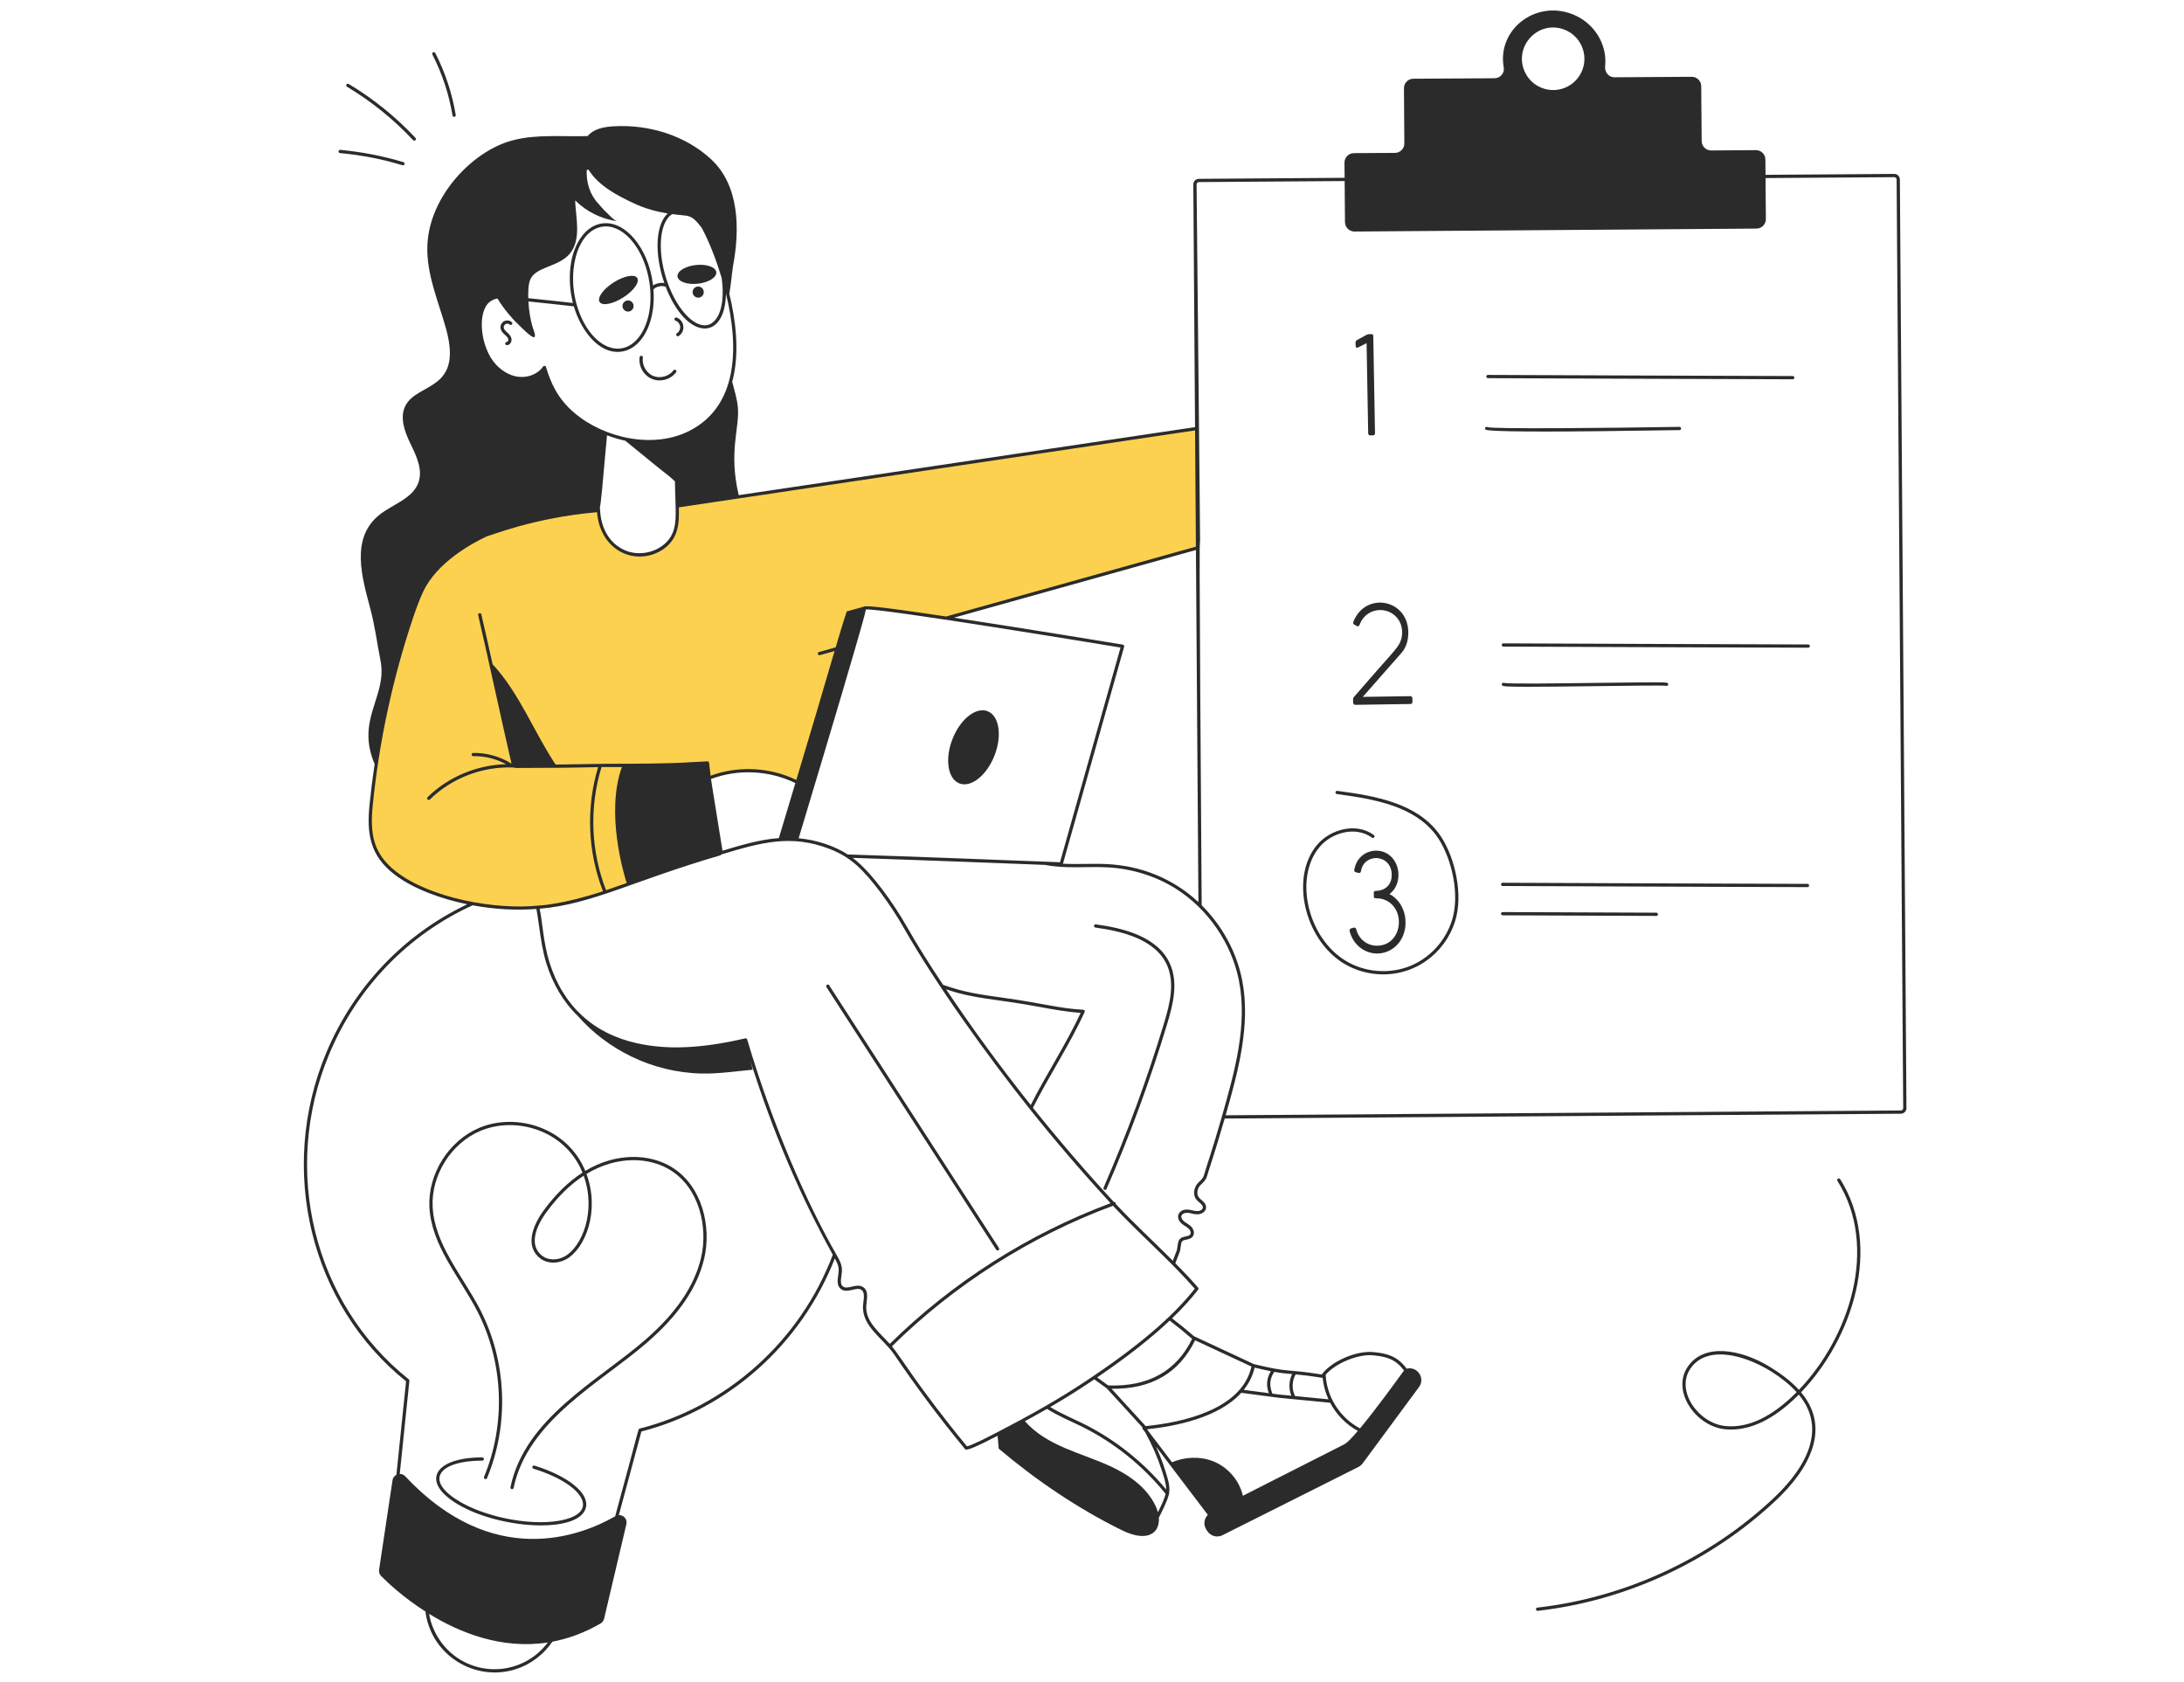 <svg xmlns="http://www.w3.org/2000/svg" xmlns:xlink="http://www.w3.org/1999/xlink" width="800" zoomAndPan="magnify" viewBox="0 0 600 462" height="616" preserveAspectRatio="xMidYMid meet" version="1.0"><defs><clipPath id="a17a003e2f"><path d="M 83 2 L 523.969 2 L 523.969 460 L 83 460 Z M 83 2 " clip-rule="nonzero"/></clipPath></defs><rect x="-60" width="720" fill="#ffffff" y="-46.2" height="554.4" fill-opacity="1"/><rect x="-60" width="720" fill="#ffffff" y="-46.2" height="554.4" fill-opacity="1"/><path fill="#fcd150" d="M 236.793 169.949 C 236.328 171.633 235.66 173.992 234.852 176.801 C 230.512 191.832 222.023 220.023 218.828 230.641 C 217.688 230.559 216.555 230.543 215.441 230.578 C 216.664 225.352 217.875 220.121 219.094 214.883 C 211.656 211.082 202.59 210.637 194.816 213.691 L 198.129 234.246 C 195.73 234.969 193.309 235.691 190.797 236.312 C 183.582 238.105 176.477 241.188 169.449 243.598 C 165.957 245.098 162.02 245.926 158.367 246.902 C 155.445 247.688 152.367 248.617 149.203 249.066 C 148.953 249.105 148.578 249.094 148.305 249.156 C 146.543 245.441 147.098 241.805 145.375 233.938 C 141.945 218.336 131.105 168.828 129.457 161.355 C 128.629 157.562 126.688 152.102 130.168 148.965 C 131.727 147.566 133.77 146.836 135.754 146.168 C 145.035 143.07 154.68 141.039 164.414 140.203 C 164.691 145.207 167.07 149.75 171.738 151.656 C 176.637 153.652 183.074 151.531 185.152 146.668 C 186.008 144.672 186.199 141.477 186.164 139.293 C 191.957 139.863 196.613 141.652 205.629 143.953 C 214.516 146.258 227.852 149.98 231.965 157.473 C 234.129 161.426 235.715 165.621 236.793 169.949 Z M 236.793 169.949 " fill-opacity="1" fill-rule="nonzero"/><path fill="#fcd150" d="M 197.773 234.504 C 173.711 241.543 162.285 248.035 147.965 249.184 C 138.391 249.949 128.664 248.695 119.613 245.488 C 115.68 244.098 111.832 242.316 108.535 239.75 C 101.961 234.629 101.188 228.832 101.973 221.039 C 103.703 203.719 107.395 186.5 112.945 169.898 C 113.801 167.332 114.707 164.773 115.855 162.324 C 119.145 155.309 127.043 149.918 133.918 146.738 C 130.707 180.262 132.223 164.445 131.801 168.863 C 134.926 182.371 137.516 194.641 140.973 209.719 C 141.18 210.605 140.883 210.523 143.699 210.484 C 155.453 210.484 164.777 210.234 166.5 210.234 C 187.164 210.285 189.602 209.719 194.359 209.574 C 194.398 209.926 197.43 234.504 197.773 234.504 Z M 197.773 234.504 " fill-opacity="1" fill-rule="nonzero"/><path fill="#fcd150" d="M 329.277 150.41 L 259.941 169.789 C 247.426 167.91 237.426 166.555 237.488 167.055 C 237.523 167.359 236.48 171.152 234.852 176.801 L 225.117 179.523 C 218.266 172.414 199.285 152.711 186.051 138.973 C 189.602 138.441 327.102 117.949 328.816 117.695 Z M 329.277 150.41 " fill-opacity="1" fill-rule="nonzero"/><g clip-path="url(#a17a003e2f)"><path fill="#2b2b2b" d="M 521.941 49.293 C 521.93 48.445 521.242 47.77 520.41 47.77 C 520.258 47.77 485.18 48.016 485.031 48.02 L 484.996 43.812 C 484.988 42.379 483.812 41.23 482.387 41.238 L 470.113 41.328 C 468.68 41.336 467.512 40.18 467.492 38.754 L 467.367 23.656 C 467.352 22.23 466.184 21.082 464.758 21.094 L 443.535 21.227 C 441.941 21.234 440.809 19.816 440.969 18.223 C 441.609 12.168 437.949 6.148 431.84 3.848 C 421.59 -0.02 411.262 8.316 413.117 18.527 C 413.402 20.078 412.156 21.484 410.578 21.492 L 388.277 21.625 C 386.844 21.637 385.695 22.801 385.703 24.234 L 385.809 39.379 C 385.828 40.812 384.672 41.988 383.234 41.996 L 371.953 42.059 C 370.516 42.059 369.359 43.234 369.367 44.668 L 369.402 48.836 L 329.363 49.121 C 328.508 49.133 327.836 49.812 327.836 50.676 L 328.309 117.32 L 202.945 136.004 C 200.113 123.992 203.195 117.793 202.715 111.949 C 202.508 109.52 201.742 107.184 201.145 104.809 C 201.215 104.551 201.301 104.309 201.367 104.047 C 203.199 96.434 202.082 87.77 200.363 80.672 C 200.828 78.105 201 75.602 201.379 73.051 C 203.324 62.762 203.043 50.934 195.449 43.832 C 188.332 37.18 178.246 34.117 168.52 34.695 C 166.004 34.848 163.285 35.332 161.59 37.199 C 161.539 37.258 161.488 37.316 161.441 37.375 C 155.035 37.586 147.402 36.828 141.145 38.477 C 130.215 41.109 117.898 53.703 117.406 67.469 C 117.121 75.281 120.418 82.699 122.52 90.219 C 127.305 107.426 114.805 104.996 111.43 111.352 C 109.691 114.613 111.172 118.594 112.785 121.918 C 114.395 125.238 116.188 128.98 114.977 132.469 C 113.434 136.926 108.035 138.43 104.324 141.34 C 96.102 147.801 99.523 158.809 101.766 167.297 C 103.004 172 103.609 176.738 104.535 181.457 C 106.48 191.332 97.652 197.453 102.922 209.875 C 102.371 213.574 101.898 217.293 101.527 220.992 C 100.73 228.93 101.578 234.898 108.262 240.102 C 113.691 244.332 121.66 246.992 128.367 248.383 C 110.914 256.672 97.172 271.125 89.598 289.242 C 76.223 321.277 85.254 358.312 111.559 379.41 L 108.898 405.102 C 108.367 405.383 107.941 405.887 107.84 406.574 L 104.145 431.168 C 104.047 431.797 104.25 432.434 104.699 432.883 C 106.324 434.535 110.703 438.707 116.945 442.691 C 116.918 442.762 116.902 442.836 116.91 442.914 C 118.594 454.781 130.562 462 141.652 458.496 C 145.758 457.199 149.344 454.469 151.754 450.926 C 156.07 450.109 160.516 448.52 165.008 445.914 C 165.484 445.637 165.828 445.164 165.957 444.621 L 172.082 418.645 C 172.414 417.25 171.273 416.094 170.012 416.16 L 176.207 393.199 C 200.066 387.035 220.129 369.289 229.348 345.652 C 230.566 347.887 230.523 348.531 230.273 350.312 C 230.082 351.68 229.863 353.23 231.102 354.113 C 232.84 355.348 235.25 353.387 236.613 354.266 C 237.746 354.988 237.234 356.926 237.105 358.488 C 236.648 364.305 242.605 367.551 245.68 372.078 C 251.602 380.809 257.934 389.301 265.039 397.934 C 265.133 398.047 265.227 398.156 265.508 398.156 C 266.215 398.156 268.105 397.465 274.07 394.363 C 274.164 395.547 274.258 396.723 274.371 397.898 C 284.711 406.637 296.047 414.305 308.195 420.301 C 315.266 423.789 318.688 421.062 318.363 416.879 C 319.238 415.098 320.633 412.465 321.09 410.555 C 321.188 410.441 321.215 410.293 321.18 410.152 C 321.5 408.195 320.832 406.125 320.23 404.273 C 320.164 404.078 319.391 401.297 317.57 397.312 L 331.797 416.051 L 331.824 416.086 C 330.789 417.113 330.555 418.758 331.371 420.066 L 331.656 420.512 C 332.539 421.922 334.348 422.43 335.844 421.68 L 373.199 402.934 C 373.652 402.699 374.043 402.371 374.348 401.961 L 389.836 380.984 C 391.621 378.555 389.391 375.211 386.461 375.934 L 386.359 375.797 C 383.84 372.566 381.336 371.773 377.305 371.379 C 372.621 370.914 365.719 373.938 363.117 377.535 C 352.887 375.895 354.66 377.152 344.48 374.684 L 328.02 367.02 C 326.082 365.332 324.062 363.684 321.996 362.109 C 324.789 359.422 327.18 356.801 329.168 354.234 C 329.297 354.066 329.293 353.832 329.152 353.672 C 327.332 351.574 325.281 349.383 322.895 346.98 C 323.305 345.941 323.707 344.898 324.094 343.848 C 324.398 343.031 324.359 341.531 324.711 341.027 C 325.238 340.273 326.902 340.738 327.699 339.586 C 328.301 338.738 327.906 337.566 327.234 336.895 C 326.633 336.297 325.883 335.961 325.301 335.492 C 324.824 335.105 324.414 334.473 324.574 333.938 C 324.758 333.336 325.605 333.07 326.305 333.129 C 327.176 333.199 327.969 333.547 328.93 333.547 C 330.047 333.539 331.297 332.852 331.344 331.691 C 331.41 330.309 329.895 329.668 329.289 328.812 C 328.742 328.035 328.91 326.926 329.316 326.172 C 329.543 325.75 329.879 325.422 330.234 325.078 C 331.621 323.742 331.469 323.379 332.055 321.566 C 333.602 316.84 335.129 311.836 336.461 307.227 L 522.223 305.91 C 523.078 305.898 523.762 305.199 523.75 304.359 Z M 434.727 19.18 C 433.059 23.621 428.109 25.855 423.668 24.184 C 421.523 23.375 419.824 21.777 418.879 19.688 C 415.77 12.801 422.523 5.398 429.73 8.121 C 434.16 9.793 436.398 14.754 434.727 19.18 Z M 329.238 247.793 C 322.23 241.246 313.414 237.793 304.094 237.34 C 300.16 237.148 296.113 237.453 292.02 237.242 L 308.832 177.625 C 308.863 177.504 308.848 177.371 308.777 177.266 C 308.711 177.156 308.602 177.086 308.477 177.062 C 308.207 177.02 282.336 172.738 262.059 169.66 L 328.551 151.074 Z M 219.41 230.254 C 222.426 220.23 230.949 191.934 235.277 176.922 C 235.906 174.75 237.617 168.852 237.891 167.395 C 242.883 167.156 303.086 177.078 307.84 177.863 L 291.207 236.836 C 274.871 236.199 249.906 235.238 232.906 234.699 C 229.379 232.43 224.406 230.691 219.41 230.254 Z M 166.5 244.52 C 162.305 233.75 161.859 221.742 165.254 210.695 C 167.863 210.672 166.738 210.691 170.848 210.68 C 166.289 223.348 171.449 240.32 172.168 242.547 C 170.262 243.227 168.379 243.891 166.5 244.52 Z M 198.488 233.672 C 195.25 213.5 195.527 215.469 195.332 213.969 C 202.777 211.164 211.375 211.586 218.508 215.098 C 217.91 217.09 216.656 221.305 213.969 230.207 C 208.746 230.574 203.445 232.18 198.488 233.672 Z M 195.512 88.789 C 194.547 89.414 193.441 89.523 192.215 89.117 C 189.066 88.078 185.68 83.762 183.582 78.133 C 180.504 69.863 180.949 61.223 184.578 58.875 C 184.613 58.852 184.652 58.836 184.688 58.812 C 189.371 59.465 189.762 58.594 192.797 62.602 C 194.98 66.664 196.918 71.887 198.238 76.262 C 199.094 82.055 198.145 87.086 195.512 88.789 Z M 158.445 83.711 C 158.441 83.641 158.422 83.574 158.383 83.512 C 155.535 73.07 159.352 62.191 166.445 62.191 C 171.938 62.191 177.23 69.016 178.457 77.883 C 179.262 83.719 178.145 89.246 175.473 92.664 C 174.066 94.465 172.309 95.523 170.391 95.727 C 165.445 96.254 160.52 91.086 158.445 83.711 Z M 179.336 77.758 C 177.996 68.043 171.863 60.676 165.648 61.344 C 163.488 61.574 161.52 62.75 159.961 64.746 C 156.195 69.559 155.871 77.195 157.395 83.219 C 154.402 82.875 149.641 82.359 145.129 81.902 C 145.094 80.383 145.098 78.184 145.656 76.828 C 147.145 73.238 153.199 73.414 156.371 69.875 C 159.926 65.902 158.094 59.395 158.012 55.043 C 161.129 58.133 165.262 60.195 169.613 60.766 C 168.719 60.648 167.152 58.824 166.484 58.223 C 165.66 57.48 165.023 56.621 164.277 55.812 C 161.988 53.344 161.055 50.031 161.18 46.738 C 161.332 46.68 161.488 46.621 161.645 46.562 C 164.43 51.023 169.453 53.664 174.246 55.898 C 177.156 57.258 180.273 58.117 183.441 58.637 C 183.441 58.641 183.441 58.641 183.441 58.641 C 180.113 61.668 179.695 69.695 182.512 77.754 C 181.477 77.57 180.246 77.848 179.414 78.418 C 179.391 78.199 179.367 77.98 179.336 77.758 Z M 164.824 139.48 L 164.777 139.48 C 165.09 138.332 165.457 134.223 166.758 119.562 C 168.578 120.242 170.121 120.691 171.789 121.062 C 175.445 124.031 178.562 126.559 181.105 128.648 C 182.516 129.805 184.105 130.918 185.422 132.211 C 185.52 139.82 186.121 143.273 184.742 146.492 C 182.844 150.941 176.723 153.207 171.906 151.242 C 167.727 149.535 165.16 145.508 164.859 140.168 C 164.859 140.168 164.859 140.168 164.859 140.164 C 164.836 139.965 164.824 139.684 164.824 139.48 Z M 200.5 103.836 C 198.91 110.422 195.281 115.246 189.715 118.176 C 179.781 123.469 165.945 120.426 157.695 113.32 C 153.039 109.32 151.242 104.941 149.996 100.805 C 149.887 100.445 149.414 100.371 149.203 100.68 C 147.777 102.754 144.973 103.871 142.211 103.465 C 139.746 103.109 137.312 101.582 135.539 99.27 C 132.598 95.438 131.289 88.266 133.387 84.316 C 134.035 83.098 135.094 82.332 136.59 81.992 C 136.621 81.992 136.652 81.996 136.68 82 C 138.258 84.613 140.41 87.234 142.305 89.031 C 142.898 89.594 146.129 92.98 146.82 92.594 C 147.34 92.305 146.391 90.152 146.215 89.5 C 145.625 87.312 145.289 85.062 145.176 82.805 C 149.824 83.277 154.719 83.809 157.648 84.145 C 159.457 90.359 164.281 97.277 170.484 96.613 C 172.648 96.383 174.617 95.207 176.176 93.211 C 178.719 89.961 179.922 84.934 179.52 79.52 C 180.082 78.75 181.797 78.328 182.797 78.75 C 182.824 78.762 182.852 78.762 182.875 78.766 C 188.504 93.422 199.191 93.996 199.441 80.645 C 201.168 87.68 202.316 96.301 200.5 103.836 Z M 108.809 239.398 C 102.418 234.422 101.625 228.914 102.414 221.082 C 104.164 203.672 107.855 186.512 113.367 170.035 C 114.188 167.582 115.105 164.973 116.262 162.512 C 120.039 154.453 129.652 149.23 133.867 147.262 C 134.359 147.316 146.477 142.199 164.012 140.691 C 164.633 148.332 169.867 152.867 175.703 152.867 C 179.895 152.867 183.973 150.562 185.559 146.844 C 186.703 144.18 186.488 141.48 186.504 139.355 L 328.316 118.219 L 328.543 150.152 L 259.914 169.336 C 239.695 166.301 237.695 166.379 237.277 166.633 C 237.102 166.668 236.879 166.77 236.711 166.816 C 236.215 166.953 236.402 166.895 232.633 167.93 C 232.07 169.43 229.605 177.723 229.578 177.812 L 224.996 179.098 C 224.43 179.254 224.664 180.113 225.234 179.953 L 229.273 178.824 C 225.605 191.414 223.023 200.055 218.77 214.234 C 211.504 210.707 202.797 210.277 195.219 213.07 C 195.066 211.891 194.922 210.703 194.801 209.527 C 194.773 209.297 194.562 209.098 194.344 209.129 C 189.109 209.297 188.238 209.801 166.504 209.793 C 164.777 209.781 160.906 209.914 152.633 210.004 C 146.621 200.949 142.703 190.387 135.332 182.457 C 134.32 177.902 133.289 173.305 132.238 168.762 C 132.18 168.52 131.941 168.371 131.703 168.426 C 131.461 168.48 131.312 168.723 131.367 168.961 C 134.539 182.676 137.297 195.723 140.527 209.75 C 137.402 207.789 133.672 206.742 130.004 206.809 C 129.434 206.82 129.402 207.684 130.02 207.699 C 133.137 207.633 136.293 208.422 139.047 209.91 C 131.078 210.086 123.152 213.375 117.473 218.961 C 117.297 219.137 117.293 219.418 117.465 219.594 C 117.637 219.77 117.922 219.77 118.094 219.598 C 124.094 213.699 132.664 210.434 141.07 210.82 C 141.488 211.012 142.59 210.938 143.695 210.93 L 154.773 210.883 C 157.684 210.871 160.434 210.758 164.324 210.703 C 160.965 221.855 161.434 233.945 165.656 244.801 C 154.504 248.469 148.215 248.719 148.305 248.703 C 136.07 250.031 118.129 246.66 108.809 239.398 Z M 126.145 455.684 C 121.801 452.949 118.742 448.336 117.879 443.277 C 126.285 448.465 137.812 453.105 150.508 451.137 C 144.637 458.945 134.039 460.656 126.145 455.684 Z M 175.734 392.398 C 175.254 392.523 175.816 391.562 169 416.488 C 159.496 421.926 135.469 431.273 111.305 405.48 C 110.887 405.035 110.348 404.844 109.82 404.855 L 112.469 379.258 C 112.484 379.109 112.422 378.961 112.305 378.863 C 86.164 358.043 77.164 321.328 90.422 289.586 C 98.066 271.293 112.059 256.766 129.832 248.664 C 135.879 249.785 141.613 250.078 147.387 249.664 C 147.379 250.117 147.379 249.203 148.137 254.656 C 148.598 257.98 149.082 261.375 150.113 264.664 C 151.855 270.168 154.617 275.078 158.77 279.086 C 166.68 288.09 178.977 294.598 192.828 294.871 C 197.465 294.965 202.16 294.227 206.789 293.824 C 206.586 293.043 206.387 292.258 206.184 291.477 C 212.406 311.184 219.93 328.633 228.789 344.648 C 219.895 368.184 199.863 386.258 175.734 392.398 Z M 237.992 358.559 C 238.137 356.777 238.75 354.57 237.094 353.516 C 235.316 352.375 232.914 354.309 231.617 353.387 C 230.441 352.551 231.352 350.449 231.305 348.688 C 231.277 347.309 230.574 346.035 230.008 345.004 C 221.418 330.094 212.102 308.621 205.27 285.512 C 205.203 285.285 204.969 285.152 204.742 285.207 C 192.867 287.98 183.438 288.414 175.059 286.566 C 163.016 283.926 154.734 276.316 150.965 264.398 C 149.262 258.969 148.922 252.457 148.355 250.188 C 148.32 250.043 148.238 249.699 148.281 249.617 C 148.289 249.613 148.297 249.605 148.305 249.598 C 162.66 248.363 173.723 241.996 197.891 234.938 C 197.891 234.938 197.891 234.938 197.895 234.938 C 198.02 234.898 198.113 234.809 198.168 234.695 C 208.969 231.445 217.25 229.082 227.832 233.148 C 230.668 234.238 233.098 235.656 235.418 237.727 C 239.566 241.426 244.898 248.922 248.117 254.562 C 257.105 270.363 271.508 290.348 282.895 304.613 C 289.918 313.41 297.395 322.113 305.109 330.484 C 282.547 338.887 261.59 352.227 244.449 369.125 C 241.516 365.906 237.648 362.934 237.992 358.559 Z M 283.164 303.516 C 274.969 293.219 267.066 282.426 259.914 271.727 C 267.891 274.461 273.055 274.254 285.449 276.547 C 289.156 277.234 292.988 277.941 296.902 278.199 C 292.801 286.953 287.609 294.785 283.164 303.516 Z M 318.109 415.383 C 317.953 414.809 317.75 414.25 317.504 413.727 C 315.137 408.605 310.199 405.133 305.09 402.754 C 296.996 399.012 287.723 397.289 281.562 390.363 C 282.496 389.852 284.105 389.016 287.645 386.984 C 290.637 388.887 294 390.27 297.082 391.777 C 305.988 396.176 313.98 402.582 320.227 410.324 C 319.875 411.84 318.797 414.004 318.109 415.383 Z M 319.191 403.949 C 319.73 405.621 320.379 407.449 320.375 409.121 C 314.133 401.578 306.25 395.312 297.473 390.98 C 294.574 389.559 291.414 388.246 288.523 386.473 C 293.402 383.641 296.766 381.477 300.629 378.871 C 300.719 378.938 303.5 380.949 304.07 381.363 L 313.852 392.051 C 313.691 392.445 314.086 392.633 314.637 393.445 C 316.59 397.016 318.086 400.465 319.191 403.949 Z M 328.32 368.141 L 343.812 375.355 C 341.121 387.273 324.668 390.73 314.691 391.727 C 314.684 391.707 314.672 391.691 314.664 391.672 L 314.664 391.617 L 305.367 381.457 C 316.281 381.621 323.977 377.109 328.32 368.141 Z M 315.168 392.574 C 323.133 391.742 334.859 389.355 341.004 382.566 L 351.297 383.926 L 364.895 385.242 C 365.023 385.305 365.113 385.281 365.434 385.305 C 367.148 388.547 369.797 391.293 373.047 393.031 C 371.504 394.836 370.207 396.18 369.426 396.656 L 341.438 410.855 C 340.52 406.641 337.324 402.965 333.281 401.371 C 329.676 399.953 325.555 400.152 321.973 401.633 C 314.805 392.121 315.617 393.379 315.168 392.574 Z M 377.215 372.266 C 381.074 372.645 383.324 373.352 385.652 376.34 L 385.719 376.426 C 383.262 379.82 377.742 387.426 373.633 392.336 C 368.199 389.508 364.473 383.734 364.199 377.598 C 366.855 374.473 373.082 371.859 377.215 372.266 Z M 363.371 378.445 C 363.559 380.496 364.109 382.492 364.965 384.355 L 355.75 383.461 C 355.742 383.426 355.738 383.391 355.723 383.355 C 354.84 381.531 354.941 379.27 355.945 377.508 C 360.676 377.941 362.992 378.488 363.371 378.445 Z M 354.98 377.422 C 354.078 379.254 353.996 381.477 354.77 383.367 L 351.398 383.039 L 349.559 382.797 C 349.551 382.551 347.973 379.797 350.09 376.816 C 351.996 377.156 353.215 377.27 354.98 377.422 Z M 349.137 376.637 C 347.984 378.469 347.785 380.613 348.586 382.668 L 341.688 381.758 C 343.086 380.008 344.129 377.984 344.672 375.648 C 346.504 376.086 347.941 376.402 349.137 376.637 Z M 327.512 367.754 C 323.172 376.645 315.426 380.953 304.453 380.543 C 303.938 380.168 303.59 379.914 301.418 378.34 C 309.52 372.836 316.117 367.664 321.344 362.727 C 323.457 364.34 325.527 366.027 327.512 367.754 Z M 297.992 379.562 C 290.824 384.324 282.812 388.84 273.824 393.488 C 267.668 396.691 266.055 397.215 265.637 397.258 C 252.355 381.109 247.324 372.473 245.035 369.797 C 262.184 352.883 283.172 339.543 305.766 331.188 C 312.977 338.926 321.434 346.191 328.238 353.977 C 322.07 361.828 312.172 370.199 297.992 379.562 Z M 331.008 321.965 C 330.848 322.555 330.68 323.164 330.375 323.605 C 329.848 324.371 329.051 324.781 328.531 325.75 C 327.879 326.965 327.891 328.367 328.559 329.324 C 329.219 330.254 330.496 330.816 330.457 331.652 C 330.43 332.254 329.668 332.656 328.961 332.656 C 328.23 332.676 327.246 332.309 326.375 332.242 C 323.754 332.035 322.652 334.492 324.742 336.184 C 325.344 336.672 326.109 337.027 326.605 337.523 C 327.027 337.945 327.281 338.641 326.973 339.074 C 326.441 339.84 324.785 339.367 323.98 340.52 C 323.449 341.285 323.535 342.793 323.258 343.539 C 322.918 344.465 322.562 345.379 322.203 346.289 C 316.852 340.926 311.562 336.086 306.531 330.703 C 306.633 330.348 306.324 330.086 306.012 330.152 C 298.289 321.785 290.809 313.082 283.77 304.281 C 288.324 295.262 293.742 287.195 297.984 277.977 C 298.117 277.695 297.918 277.363 297.602 277.348 C 290.93 277 286.508 275.562 275.582 274.055 C 269.469 273.211 264.746 272.547 259.09 270.504 C 255.453 265.051 252.094 259.75 248.891 254.121 C 245.797 248.691 239.566 239.586 234.262 235.633 C 252.961 236.234 281.41 237.344 287.129 237.566 C 292.641 238.672 298.598 237.961 304.051 238.227 C 310.91 238.562 317.48 240.598 323.055 244.117 C 331.867 249.68 338.336 259.094 340.359 269.301 C 342.824 281.703 339.094 294.629 335.707 306.625 C 332.852 316.547 331.48 320.277 331.008 321.965 Z M 522.215 305.02 L 336.715 306.336 C 340.172 294.246 343.668 281.387 341.234 269.129 C 339.711 261.449 335.723 254.211 330.133 248.652 C 328.641 38.582 330.828 260.727 328.727 50.672 C 328.727 50.305 329.012 50.016 329.371 50.012 L 369.41 49.727 L 369.5 61.02 C 369.52 62.453 370.688 63.605 372.121 63.594 L 482.555 62.785 C 483.988 62.777 485.137 61.602 485.129 60.164 L 485.035 48.91 L 520.398 48.66 C 520.828 48.691 521.047 48.984 521.051 49.305 L 522.859 304.367 C 522.863 304.723 522.574 305.016 522.215 305.02 Z M 522.215 305.02 " fill-opacity="1" fill-rule="nonzero"/></g><path fill="#2b2b2b" d="M 408.754 103.871 C 409.672 103.906 489.133 104.168 492.516 104.18 C 492.516 104.18 492.516 104.18 492.52 104.18 C 492.762 104.18 492.961 103.98 492.965 103.734 C 492.965 103.488 492.766 103.289 492.52 103.289 C 491.691 103.285 409.703 103.016 408.789 102.98 C 408.535 102.961 408.336 103.164 408.328 103.41 C 408.316 103.656 408.508 103.863 408.754 103.871 Z M 408.754 103.871 " fill-opacity="1" fill-rule="nonzero"/><path fill="#2b2b2b" d="M 496.77 177.016 C 495.941 177.016 413.949 176.746 413.039 176.711 C 412.781 176.688 412.586 176.895 412.574 177.137 C 412.566 177.383 412.758 177.59 413.004 177.602 C 413.922 177.637 493.383 177.898 496.766 177.906 C 497.012 177.906 497.211 177.711 497.211 177.465 C 497.211 177.219 497.016 177.02 496.77 177.016 Z M 496.77 177.016 " fill-opacity="1" fill-rule="nonzero"/><path fill="#2b2b2b" d="M 496.562 242.777 C 495.734 242.773 413.746 242.504 412.832 242.469 C 412.582 242.457 412.379 242.652 412.371 242.898 C 412.359 243.145 412.551 243.352 412.797 243.359 C 413.715 243.395 493.176 243.656 496.559 243.668 C 496.559 243.668 496.562 243.668 496.562 243.668 C 496.805 243.668 497.004 243.469 497.008 243.223 C 497.008 242.977 496.809 242.777 496.562 242.777 Z M 496.562 242.777 " fill-opacity="1" fill-rule="nonzero"/><path fill="#2b2b2b" d="M 455.043 250.688 C 428.195 250.594 413.207 250.535 412.832 250.523 C 412.582 250.492 412.379 250.703 412.371 250.949 C 412.359 251.195 412.551 251.402 412.797 251.414 C 413.277 251.43 436.035 251.512 455.039 251.578 C 455.285 251.578 455.484 251.379 455.484 251.133 C 455.488 250.887 455.289 250.688 455.043 250.688 Z M 455.043 250.688 " fill-opacity="1" fill-rule="nonzero"/><path fill="#2b2b2b" d="M 146.828 402.566 C 146.59 402.496 146.344 402.629 146.27 402.863 C 146.199 403.098 146.332 403.348 146.566 403.418 C 160.289 407.637 165.469 415.719 153.438 417.73 C 145.051 419.137 132.449 416.5 125.324 411.855 C 116.379 406.02 121.375 401.199 132.422 401.199 C 133.133 401.199 133.109 400.312 132.418 400.309 C 119.781 400.309 115.566 406.551 124.836 412.602 C 136.348 420.109 159.406 421.547 160.996 413.949 C 161.809 410.062 155.98 405.383 146.828 402.566 Z M 146.828 402.566 " fill-opacity="1" fill-rule="nonzero"/><path fill="#2b2b2b" d="M 184.527 320.57 C 178.504 316.883 169.332 316.469 160.793 321.613 C 155.859 309.664 141.84 305.48 131.598 309.816 C 123.27 313.344 117.539 322.457 117.969 331.492 C 118.473 342.125 126.262 350.746 131.078 360.055 C 138.324 374.055 139.035 391.102 132.977 405.656 C 132.883 405.883 132.992 406.145 133.219 406.238 C 133.445 406.336 133.707 406.227 133.801 406 C 139.957 391.207 139.234 373.875 131.871 359.645 C 127.07 350.367 119.348 341.785 118.859 331.449 C 118.445 322.777 123.949 314.023 131.945 310.637 C 141.68 306.516 155.273 310.367 160.027 322.086 C 156.188 324.555 152.621 328.02 149.387 332.445 C 146.059 336.992 144.27 342.555 148.484 345.703 C 150.379 347.117 153.242 347.18 155.609 345.855 C 160.703 343.012 164.914 332.766 161.121 322.453 C 169.367 317.434 178.234 317.766 184.062 321.328 C 192.23 326.324 194.539 337.258 192.598 345.477 C 190.758 353.266 185.758 360.625 177.312 367.977 C 164.262 379.34 144.215 389.422 140.234 408.504 C 140.176 408.777 140.387 409.039 140.668 409.039 C 140.875 409.039 141.062 408.895 141.105 408.684 C 145.004 390.012 165.133 379.762 177.898 368.648 C 186.488 361.172 191.582 353.656 193.465 345.68 C 195.48 337.152 193.059 325.789 184.527 320.57 Z M 155.176 345.078 C 153.109 346.23 150.637 346.195 149.02 344.988 C 145.27 342.191 147.062 337.133 150.105 332.973 C 153.23 328.695 156.664 325.34 160.352 322.938 C 163.879 332.758 159.859 342.461 155.176 345.078 Z M 155.176 345.078 " fill-opacity="1" fill-rule="nonzero"/><path fill="#2b2b2b" d="M 301.055 253.891 C 300.809 253.855 300.586 254.027 300.555 254.27 C 300.52 254.516 300.691 254.738 300.934 254.773 C 307.852 255.734 317.418 257.852 320.625 265.137 C 322.801 270.074 321.391 275.742 319.762 281.129 C 315.137 296.41 309.559 311.578 303.176 326.215 C 303.078 326.438 303.18 326.703 303.406 326.801 C 303.629 326.898 303.895 326.797 303.992 326.57 C 310.387 311.902 315.98 296.699 320.613 281.387 C 322.289 275.844 323.738 269.992 321.441 264.777 C 318.055 257.086 308.184 254.879 301.055 253.891 Z M 301.055 253.891 " fill-opacity="1" fill-rule="nonzero"/><path fill="#2b2b2b" d="M 191.172 72.793 C 188.23 73.117 185.973 74.527 186.129 75.941 C 186.285 77.359 188.793 78.246 191.734 77.922 C 194.676 77.598 196.934 76.188 196.781 74.773 C 196.625 73.355 194.113 72.469 191.172 72.793 Z M 191.172 72.793 " fill-opacity="1" fill-rule="nonzero"/><path fill="#2b2b2b" d="M 171.211 81.715 C 174.062 79.898 175.789 77.496 175.059 76.355 C 174.332 75.215 171.43 75.766 168.574 77.582 C 165.723 79.402 164 81.801 164.727 82.945 C 165.453 84.086 168.359 83.535 171.211 81.715 Z M 171.211 81.715 " fill-opacity="1" fill-rule="nonzero"/><path fill="#2b2b2b" d="M 172.957 82.578 C 172.145 82.348 171.297 82.816 171.066 83.633 C 170.836 84.445 171.309 85.293 172.121 85.523 C 172.934 85.754 173.781 85.281 174.012 84.469 C 174.242 83.656 173.77 82.809 172.957 82.578 Z M 172.957 82.578 " fill-opacity="1" fill-rule="nonzero"/><path fill="#2b2b2b" d="M 192.234 78.758 C 191.418 78.527 190.57 79 190.34 79.812 C 190.109 80.625 190.582 81.473 191.398 81.703 C 192.211 81.934 193.059 81.461 193.289 80.648 C 193.52 79.836 193.047 78.988 192.234 78.758 Z M 192.234 78.758 " fill-opacity="1" fill-rule="nonzero"/><path fill="#2b2b2b" d="M 185.879 87.223 C 185.648 87.137 185.395 87.258 185.312 87.492 C 185.227 87.723 185.348 87.977 185.578 88.062 C 186.25 88.305 186.777 88.969 186.855 89.68 C 186.938 90.391 186.57 91.156 185.969 91.543 C 185.469 91.859 185.957 92.609 186.449 92.293 C 188.426 91.027 188.086 88.02 185.879 87.223 Z M 185.879 87.223 " fill-opacity="1" fill-rule="nonzero"/><path fill="#2b2b2b" d="M 185.031 101.723 C 183.805 103.375 181.359 104.051 179.457 103.266 C 177.559 102.48 176.305 100.27 176.602 98.234 C 176.688 97.656 175.809 97.512 175.723 98.105 C 175.273 101.148 177.617 104.488 181.176 104.488 C 182.934 104.488 184.688 103.68 185.746 102.25 C 185.895 102.055 185.852 101.773 185.652 101.629 C 185.457 101.484 185.18 101.523 185.031 101.723 Z M 185.031 101.723 " fill-opacity="1" fill-rule="nonzero"/><path fill="#2b2b2b" d="M 138.438 88.254 C 137.762 88.637 137.379 89.469 137.523 90.23 C 137.789 91.652 139.363 92.105 139.629 93.129 C 139.707 93.438 139.527 93.91 139.242 93.91 C 138.996 93.914 138.797 94.113 138.801 94.359 C 138.805 94.953 139.695 94.965 140.203 94.301 C 140.504 93.914 140.613 93.375 140.488 92.902 C 140.145 91.57 138.586 91.062 138.398 90.062 C 138.324 89.672 138.531 89.227 138.875 89.027 C 139.227 88.832 139.715 88.883 140.012 89.145 C 140.199 89.309 140.48 89.293 140.641 89.105 C 140.805 88.922 140.785 88.641 140.602 88.477 C 140.023 87.965 139.113 87.871 138.438 88.254 Z M 138.438 88.254 " fill-opacity="1" fill-rule="nonzero"/><path fill="#2b2b2b" d="M 373.109 95.434 L 375.434 94.254 L 375.875 118.961 C 375.879 119.305 376.039 119.594 376.391 119.59 L 377.238 119.578 C 377.605 119.57 377.754 119.309 377.746 118.934 L 377.273 92.316 C 377.27 91.953 377.125 91.777 376.84 91.781 L 376.043 91.793 C 375.836 91.797 375.582 91.883 375.281 92.047 L 372.781 93.414 C 372.473 93.621 372.398 93.824 372.402 94.133 L 372.438 95.066 C 372.445 95.508 372.801 95.59 373.109 95.434 Z M 373.109 95.434 " fill-opacity="1" fill-rule="nonzero"/><path fill="#2b2b2b" d="M 372 191.395 C 371.801 191.609 371.715 191.906 371.719 192.074 L 371.734 192.914 C 371.742 193.391 372.004 193.605 372.348 193.598 L 387.41 193.371 C 387.879 193.363 388.043 193.156 388.035 192.742 L 388.02 191.844 C 388.012 191.426 387.875 191.211 387.371 191.219 L 374.395 191.414 L 385.027 179.328 C 386.387 177.793 386.934 175.664 386.895 173.586 C 386.734 164.535 375.191 162.469 371.859 170.652 C 371.684 171.078 371.73 171.371 372.008 171.531 L 372.812 171.984 C 373.137 172.164 373.387 171.93 373.523 171.582 C 375.543 166.23 382.566 166.379 384.668 171.074 C 385.312 172.508 385.434 174.527 384.719 176.223 C 383.844 178.301 382.379 179.352 372 191.395 Z M 372 191.395 " fill-opacity="1" fill-rule="nonzero"/><path fill="#2b2b2b" d="M 384.184 240.176 C 384.168 239.203 383.988 238.312 383.648 237.5 C 381.27 231.812 373.355 232.602 372.105 238.656 C 372.012 239.078 371.988 239.43 372.398 239.551 L 373.215 239.766 C 373.598 239.859 373.828 239.688 373.906 239.246 C 374.734 234.195 382.246 234.523 382.344 240.207 C 382.391 242.688 380.945 244.477 378.305 244.684 L 378.125 244.688 C 377.523 244.699 377.41 244.914 377.418 245.242 L 377.434 246.234 C 377.453 247.184 378.484 246.332 380.523 247.199 C 386.41 249.695 385.238 259.652 378.391 259.758 C 375.551 259.801 373.277 257.934 372.613 255.293 C 372.504 254.898 372.207 254.68 371.84 254.82 L 371.207 254.996 C 370.777 255.109 370.707 255.527 370.816 255.902 C 372.129 260.777 377.164 263.207 381.48 261.207 C 387.633 258.359 387.676 248.758 381.723 245.57 C 383.266 244.422 384.227 242.551 384.184 240.176 Z M 384.184 240.176 " fill-opacity="1" fill-rule="nonzero"/><path fill="#2b2b2b" d="M 395.176 228.789 C 389.031 220.66 378.078 218.621 367.387 217.23 C 367.145 217.191 366.922 217.367 366.891 217.613 C 366.859 217.855 367.031 218.078 367.273 218.113 C 377.777 219.48 388.527 221.473 394.465 229.328 C 398.305 234.41 400.926 244.07 399.277 251.348 C 397.895 257.469 393.438 262.789 387.656 265.227 C 381.875 267.664 374.957 267.141 369.605 263.859 C 359.137 257.438 355.41 240.883 362.629 232.512 C 365.914 228.695 372.441 226.809 376.91 230.082 C 377.109 230.23 377.387 230.184 377.531 229.988 C 377.68 229.789 377.633 229.512 377.438 229.363 C 372.57 225.801 365.5 227.812 361.953 231.93 C 354.336 240.766 358.25 257.938 369.141 264.617 C 372.398 266.617 376.207 267.637 380.016 267.637 C 390.145 267.637 398.141 260.406 400.148 251.547 C 401.84 244.062 399.207 234.125 395.176 228.789 Z M 395.176 228.789 " fill-opacity="1" fill-rule="nonzero"/><path fill="#2b2b2b" d="M 271.316 195.348 C 268.129 194.102 263.805 197.527 261.664 203.008 C 259.523 208.484 260.375 213.934 263.566 215.18 C 266.754 216.426 271.078 212.996 273.219 207.52 C 275.359 202.043 274.508 196.594 271.316 195.348 Z M 271.316 195.348 " fill-opacity="1" fill-rule="nonzero"/><path fill="#2b2b2b" d="M 274.309 343.41 C 274.512 343.277 274.574 343 274.438 342.797 L 227.789 270.633 C 227.652 270.426 227.379 270.367 227.172 270.5 C 226.965 270.633 226.906 270.91 227.039 271.117 L 273.691 343.277 C 273.824 343.484 274.102 343.543 274.309 343.41 Z M 274.309 343.41 " fill-opacity="1" fill-rule="nonzero"/><path fill="#2b2b2b" d="M 95.332 23.828 C 102.039 27.844 108.148 32.777 113.492 38.488 C 113.66 38.664 113.941 38.676 114.121 38.508 C 114.301 38.34 114.309 38.059 114.141 37.879 C 108.742 32.105 102.566 27.121 95.789 23.062 C 95.578 22.938 95.305 23.004 95.176 23.215 C 95.051 23.426 95.121 23.703 95.332 23.828 Z M 95.332 23.828 " fill-opacity="1" fill-rule="nonzero"/><path fill="#2b2b2b" d="M 124.32 31.723 C 124.363 31.973 124.598 32.133 124.832 32.09 C 125.078 32.051 125.242 31.82 125.199 31.578 C 124.211 25.645 122.32 19.918 119.582 14.559 C 119.473 14.34 119.203 14.254 118.984 14.367 C 118.766 14.477 118.68 14.746 118.789 14.965 C 121.488 20.242 123.348 25.879 124.32 31.723 Z M 124.32 31.723 " fill-opacity="1" fill-rule="nonzero"/><path fill="#2b2b2b" d="M 93.418 42.051 C 104.133 43.051 110.133 45.406 110.703 45.406 C 111.215 45.406 111.32 44.68 110.832 44.535 C 105.191 42.844 99.359 41.711 93.5 41.164 C 93.258 41.141 93.035 41.32 93.016 41.566 C 92.992 41.809 93.172 42.027 93.418 42.051 Z M 93.418 42.051 " fill-opacity="1" fill-rule="nonzero"/><path fill="#2b2b2b" d="M 505.547 323.895 C 505.418 323.688 505.145 323.625 504.934 323.754 C 504.727 323.887 504.664 324.16 504.793 324.367 C 516.293 342.637 507.969 367.406 494.207 381.754 C 491.781 379.09 488.793 377.035 486.336 375.512 C 478.586 370.707 468.172 368.648 463.613 375.48 C 459.172 382.145 465.875 391.758 473.887 392.574 C 480.418 393.238 487.238 390.039 494.172 383.066 C 502.035 392.5 496.168 403.137 487.203 411.547 C 469.504 428.152 446.477 438.812 422.367 441.566 C 422.121 441.594 421.945 441.816 421.973 442.059 C 422 442.285 422.191 442.453 422.418 442.453 C 422.434 442.453 422.449 442.453 422.469 442.453 C 446.766 439.676 469.973 428.93 487.812 412.195 C 497.199 403.391 503.078 392.277 494.797 382.426 C 508.824 367.84 517.301 342.566 505.547 323.895 Z M 473.977 391.688 C 466.625 390.938 460.293 382.066 464.355 375.977 C 470.125 367.324 486.414 374.477 493.586 382.391 C 486.836 389.195 480.238 392.328 473.977 391.688 Z M 473.977 391.688 " fill-opacity="1" fill-rule="nonzero"/><path fill="#2b2b2b" d="M 461.402 118.137 C 461.645 118.133 461.844 117.934 461.84 117.688 C 461.836 117.441 461.648 117.254 461.387 117.246 C 441.156 117.582 410.57 117.871 408.672 117.328 C 408.531 117.23 408.344 117.219 408.191 117.309 C 407.98 117.438 407.91 117.711 408.035 117.922 C 408.145 118.102 408.395 118.527 424.445 118.527 C 432.332 118.527 444.031 118.422 461.402 118.137 Z M 461.402 118.137 " fill-opacity="1" fill-rule="nonzero"/><path fill="#2b2b2b" d="M 439.117 188.457 C 447.766 188.344 456.703 188.23 457.664 188.375 C 457.93 188.5 458.305 188.289 458.305 187.973 C 458.305 187.852 458.254 187.73 458.168 187.648 C 457.91 187.395 457.84 187.324 439.105 187.566 C 428.102 187.711 414.434 187.887 413.242 187.586 C 413.082 187.496 412.879 187.508 412.73 187.633 C 412.543 187.793 412.52 188.074 412.68 188.262 C 412.887 188.504 413.746 188.637 419.668 188.637 C 423.555 188.637 429.621 188.582 439.117 188.457 Z M 439.117 188.457 " fill-opacity="1" fill-rule="nonzero"/></svg>